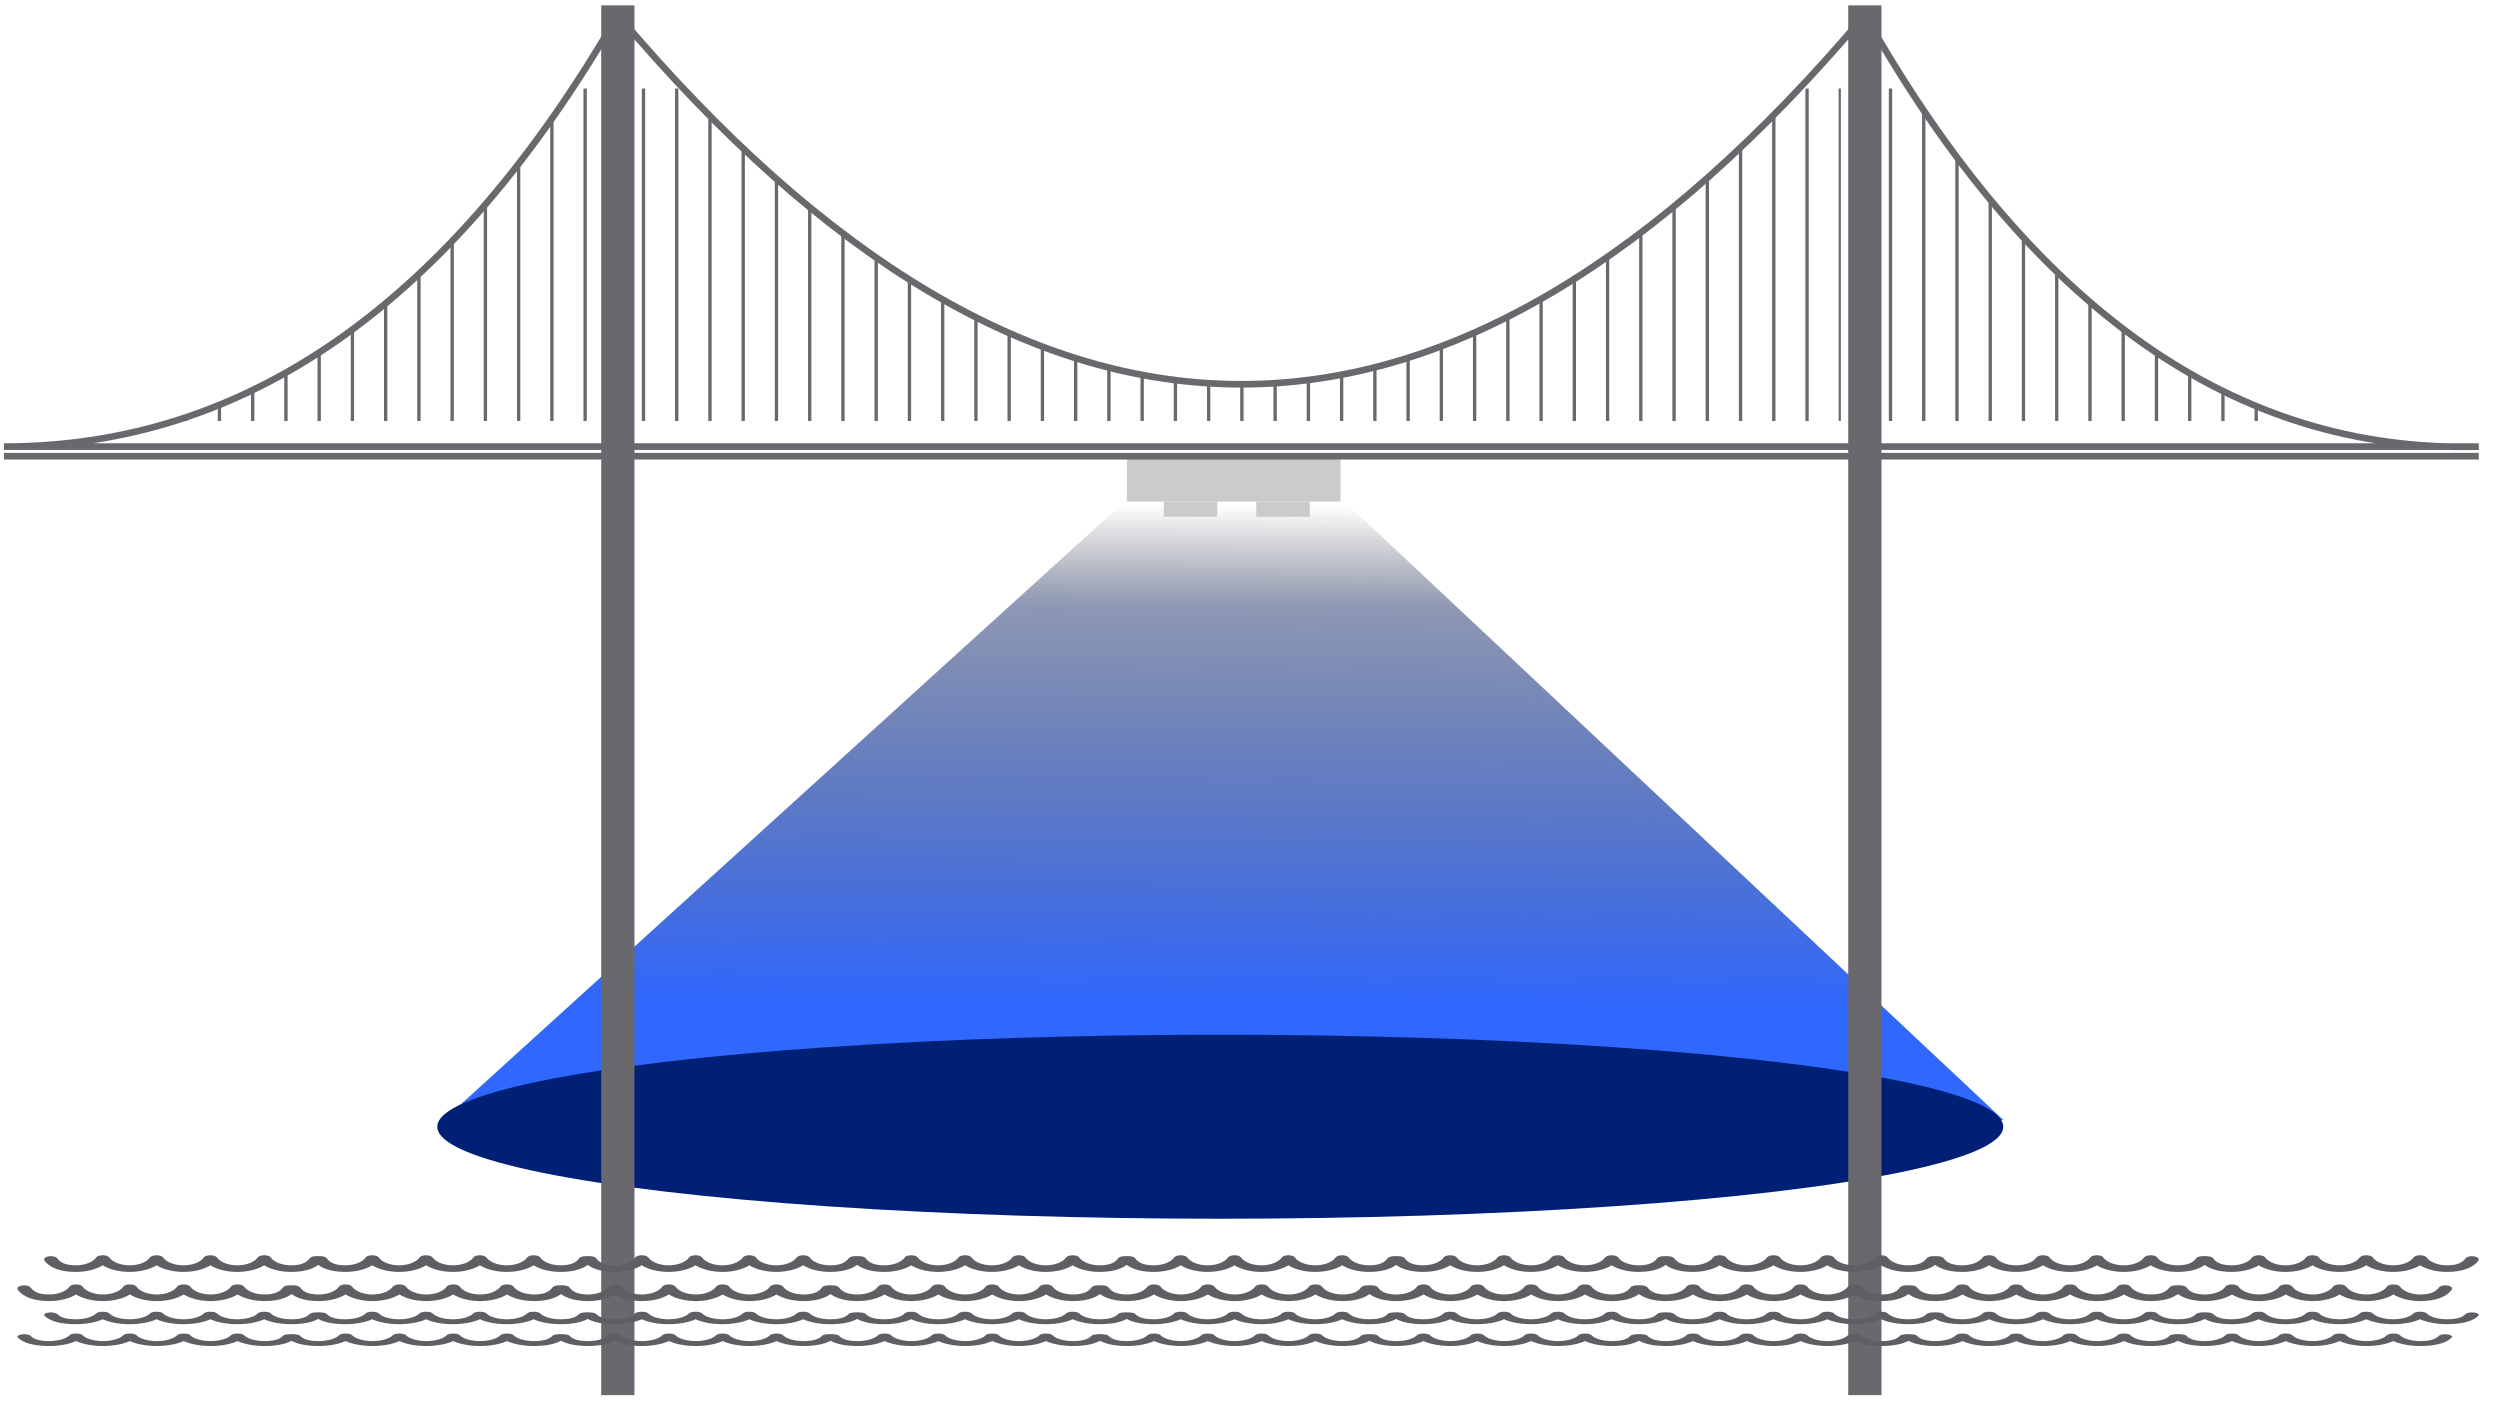 <svg width="752" height="423" viewBox="0 0 752 423" fill="none" xmlns="http://www.w3.org/2000/svg">
<path d="M339.576 149.684L402.554 149.104L602.652 336.941H133.365L339.576 149.684Z" fill="url(#paint0_linear_6602_1454)"/>
<ellipse cx="367.054" cy="338.921" rx="235.519" ry="27.674" fill="#002076"/>
<rect x="350.059" y="150.865" width="16.078" height="4.598" fill="#CBCBCB"/>
<rect x="377.895" y="150.865" width="16.078" height="4.598" fill="#CBCBCB"/>
<rect x="338.975" y="137.227" width="64.275" height="13.638" fill="#CBCBCB"/>
<mask id="mask0_6602_1454" style="mask-type:luminance" maskUnits="userSpaceOnUse" x="1" y="4" width="745" height="131">
<path d="M1.182 134.342C74.278 134.342 135.833 91.061 185.847 4.499C310.881 152.616 435.914 152.616 560.948 4.499C610.962 92.985 672.517 136.266 745.613 134.342" fill="white"/>
</mask>
<g mask="url(#mask0_6602_1454)">
<path d="M5.51 76.635H178.633M193.06 76.635H553.735M568.162 76.635H741.285" stroke="#68686D" stroke-width="100" stroke-dasharray="1 9"/>
</g>
<path d="M185.848 1.614V419.659M560.949 419.659V1.614" stroke="#68686D" stroke-width="10"/>
<path d="M1.182 137.227H745.613M1.182 134.342C74.278 134.342 135.833 91.061 185.847 4.499C310.881 152.616 435.914 152.616 560.948 4.499C610.962 92.985 672.517 136.266 745.613 134.342H1.182Z" stroke="#68686D" stroke-width="2"/>
<g clip-path="url(#clip0_6602_1454)">
<path d="M671.31 382.593C674.467 382.593 677.412 381.838 679.405 380.605C681.398 381.838 684.343 382.593 687.499 382.593C690.655 382.593 693.6 381.838 695.594 380.605C697.587 381.838 700.532 382.593 703.688 382.593C706.844 382.593 709.789 381.838 711.783 380.605C713.776 381.838 716.721 382.593 719.877 382.593C723.033 382.593 725.978 381.838 727.971 380.605C729.965 381.838 732.91 382.593 736.066 382.593C740.606 382.593 743.958 381.375 745.504 379.162C745.866 378.643 745.292 378.08 744.221 377.904C743.151 377.728 741.989 378.007 741.626 378.526C740.646 379.928 738.828 380.609 736.066 380.609C733.389 380.609 730.93 379.663 729.945 378.254C729.656 377.84 728.858 377.58 728.003 377.581C727.991 377.581 727.98 377.581 727.968 377.581C727.96 377.581 727.953 377.581 727.945 377.581C727.088 377.579 726.287 377.84 725.997 378.255C725.012 379.663 722.553 380.609 719.877 380.609C717.2 380.609 714.741 379.663 713.757 378.255C713.467 377.84 712.669 377.58 711.814 377.581C711.802 377.581 711.791 377.581 711.779 377.581C711.772 377.581 711.764 377.581 711.756 377.581C710.899 377.579 710.098 377.84 709.808 378.255C708.824 379.663 706.364 380.609 703.688 380.609C701.011 380.609 698.552 379.663 697.568 378.255C697.279 377.841 696.48 377.581 695.625 377.581C695.614 377.581 695.602 377.581 695.591 377.581C695.583 377.581 695.575 377.581 695.568 377.581C694.711 377.579 693.909 377.84 693.619 378.255C692.635 379.663 690.176 380.61 687.499 380.61C684.823 380.61 682.363 379.663 681.379 378.255C681.09 377.841 680.292 377.581 679.437 377.582C679.425 377.581 679.413 377.581 679.402 377.581C679.394 377.581 679.387 377.581 679.379 377.581C678.522 377.579 677.721 377.84 677.431 378.255C676.446 379.663 673.987 380.61 671.31 380.61C668.548 380.61 666.73 379.928 665.75 378.526C665.387 378.007 664.226 377.729 663.155 377.905C662.084 378.08 661.51 378.643 661.872 379.162C663.418 381.375 666.77 382.593 671.31 382.593Z" fill="#5E5E63"/>
<path d="M671.382 389.374C673.376 390.608 676.32 391.363 679.477 391.363C682.633 391.363 685.578 390.608 687.571 389.374C689.564 390.608 692.509 391.363 695.665 391.363C698.821 391.363 701.766 390.608 703.76 389.374C705.753 390.608 708.698 391.363 711.854 391.363C715.01 391.363 717.955 390.608 719.948 389.374C721.942 390.608 724.886 391.363 728.043 391.363C732.583 391.363 735.935 390.144 737.48 387.932C737.843 387.413 737.269 386.85 736.198 386.674C735.127 386.498 733.965 386.777 733.603 387.295C732.623 388.698 730.804 389.379 728.042 389.379C725.366 389.379 722.906 388.433 721.922 387.024C721.633 386.61 720.834 386.35 719.98 386.351C719.968 386.351 719.956 386.351 719.945 386.351C719.937 386.351 719.93 386.351 719.922 386.351C719.065 386.349 718.264 386.609 717.974 387.024C716.989 388.433 714.53 389.379 711.853 389.379C709.177 389.379 706.718 388.433 705.733 387.024C705.444 386.61 704.646 386.35 703.791 386.351C703.779 386.351 703.768 386.351 703.756 386.351C703.748 386.351 703.741 386.351 703.733 386.351C702.876 386.349 702.075 386.609 701.785 387.024C700.801 388.433 698.341 389.379 695.665 389.379C692.988 389.379 690.529 388.433 689.545 387.024C689.255 386.61 688.457 386.35 687.602 386.351C687.591 386.351 687.579 386.351 687.567 386.351C687.56 386.351 687.552 386.351 687.544 386.351C686.687 386.349 685.886 386.609 685.596 387.025C684.612 388.433 682.152 389.379 679.476 389.379C676.799 389.379 674.34 388.433 673.356 387.025C673.067 386.61 672.268 386.35 671.413 386.351C671.402 386.351 671.39 386.351 671.378 386.351C671.371 386.351 671.363 386.351 671.356 386.351C670.499 386.349 669.697 386.61 669.407 387.025C668.423 388.433 665.964 389.379 663.287 389.379C660.525 389.379 658.706 388.698 657.727 387.296C657.364 386.777 656.202 386.499 655.131 386.674C654.061 386.85 653.486 387.413 653.849 387.932C655.395 390.145 658.747 391.363 663.287 391.363C666.444 391.363 669.389 390.608 671.382 389.374Z" fill="#5E5E63"/>
</g>
<g clip-path="url(#clip1_6602_1454)">
<path d="M590.25 382.593C593.406 382.593 596.351 381.838 598.344 380.605C600.338 381.838 603.282 382.593 606.439 382.593C609.595 382.593 612.54 381.838 614.533 380.605C616.527 381.838 619.472 382.593 622.628 382.593C625.784 382.593 628.729 381.838 630.722 380.605C632.716 381.838 635.66 382.593 638.817 382.593C641.973 382.593 644.918 381.838 646.911 380.605C648.904 381.838 651.849 382.593 655.005 382.593C659.546 382.593 662.897 381.375 664.443 379.162C664.806 378.643 664.232 378.08 663.161 377.904C662.09 377.728 660.928 378.007 660.565 378.526C659.586 379.928 657.767 380.609 655.005 380.609C652.328 380.609 649.869 379.663 648.885 378.254C648.596 377.84 647.797 377.58 646.942 377.581C646.931 377.581 646.919 377.581 646.907 377.581C646.9 377.581 646.892 377.581 646.884 377.581C646.028 377.579 645.226 377.84 644.936 378.255C643.952 379.663 641.493 380.609 638.816 380.609C636.14 380.609 633.68 379.663 632.696 378.255C632.407 377.84 631.608 377.58 630.754 377.581C630.742 377.581 630.73 377.581 630.719 377.581C630.711 377.581 630.704 377.581 630.696 377.581C629.839 377.579 629.037 377.84 628.747 378.255C627.763 379.663 625.304 380.609 622.627 380.609C619.951 380.609 617.492 379.663 616.507 378.255C616.218 377.841 615.42 377.581 614.565 377.581C614.553 377.581 614.542 377.581 614.53 377.581C614.522 377.581 614.515 377.581 614.507 377.581C613.65 377.579 612.849 377.84 612.559 378.255C611.575 379.663 609.115 380.61 606.439 380.61C603.762 380.61 601.303 379.663 600.319 378.255C600.029 377.841 599.231 377.581 598.376 377.582C598.365 377.581 598.353 377.581 598.341 377.581C598.334 377.581 598.326 377.581 598.318 377.581C597.461 377.579 596.66 377.84 596.37 378.255C595.386 379.663 592.926 380.61 590.25 380.61C587.488 380.61 585.669 379.928 584.689 378.526C584.327 378.007 583.165 377.729 582.094 377.905C581.023 378.08 580.449 378.643 580.812 379.162C582.358 381.375 585.71 382.593 590.25 382.593Z" fill="#5E5E63"/>
<path d="M590.322 389.374C592.315 390.608 595.26 391.363 598.416 391.363C601.572 391.363 604.517 390.608 606.51 389.374C608.504 390.608 611.449 391.363 614.605 391.363C617.761 391.363 620.706 390.608 622.699 389.374C624.692 390.608 627.637 391.363 630.793 391.363C633.949 391.363 636.894 390.608 638.888 389.374C640.881 390.608 643.826 391.363 646.982 391.363C651.522 391.363 654.874 390.144 656.42 387.932C656.782 387.413 656.208 386.85 655.138 386.674C654.067 386.498 652.905 386.777 652.542 387.295C651.563 388.698 649.744 389.379 646.982 389.379C644.305 389.379 641.846 388.433 640.862 387.024C640.572 386.61 639.774 386.35 638.919 386.351C638.907 386.351 638.896 386.351 638.884 386.351C638.877 386.351 638.869 386.351 638.861 386.351C638.004 386.349 637.203 386.609 636.913 387.024C635.929 388.433 633.469 389.379 630.793 389.379C628.116 389.379 625.657 388.433 624.673 387.024C624.384 386.61 623.585 386.35 622.73 386.351C622.719 386.351 622.707 386.351 622.696 386.351C622.688 386.351 622.68 386.351 622.673 386.351C621.816 386.349 621.014 386.609 620.724 387.024C619.74 388.433 617.281 389.379 614.604 389.379C611.928 389.379 609.468 388.433 608.484 387.024C608.195 386.61 607.396 386.35 606.542 386.351C606.53 386.351 606.518 386.351 606.507 386.351C606.499 386.351 606.491 386.351 606.484 386.351C605.627 386.349 604.825 386.609 604.535 387.025C603.551 388.433 601.092 389.379 598.415 389.379C595.739 389.379 593.279 388.433 592.295 387.025C592.006 386.61 591.208 386.35 590.353 386.351C590.341 386.351 590.329 386.351 590.318 386.351C590.31 386.351 590.303 386.351 590.295 386.351C589.438 386.349 588.637 386.61 588.347 387.025C587.362 388.433 584.903 389.379 582.226 389.379C579.464 389.379 577.646 388.698 576.666 387.296C576.304 386.777 575.142 386.499 574.071 386.674C573 386.85 572.426 387.413 572.788 387.932C574.334 390.145 577.686 391.363 582.226 391.363C585.383 391.363 588.328 390.608 590.322 389.374Z" fill="#5E5E63"/>
</g>
<g clip-path="url(#clip2_6602_1454)">
<path d="M509.185 382.593C512.342 382.593 515.287 381.838 517.28 380.605C519.273 381.838 522.218 382.593 525.374 382.593C528.53 382.593 531.475 381.838 533.469 380.605C535.462 381.838 538.407 382.593 541.563 382.593C544.719 382.593 547.664 381.838 549.658 380.605C551.651 381.838 554.596 382.593 557.752 382.593C560.908 382.593 563.853 381.838 565.846 380.605C567.84 381.838 570.785 382.593 573.941 382.593C578.481 382.593 581.833 381.375 583.379 379.162C583.741 378.643 583.167 378.08 582.096 377.904C581.026 377.728 579.864 378.007 579.501 378.526C578.521 379.928 576.703 380.609 573.941 380.609C571.264 380.609 568.805 379.663 567.82 378.254C567.531 377.84 566.733 377.58 565.878 377.581C565.866 377.581 565.855 377.581 565.843 377.581C565.835 377.581 565.828 377.581 565.82 377.581C564.963 377.579 564.162 377.84 563.872 378.255C562.887 379.663 560.428 380.609 557.752 380.609C555.075 380.609 552.616 379.663 551.632 378.255C551.342 377.84 550.544 377.58 549.689 377.581C549.677 377.581 549.666 377.581 549.654 377.581C549.647 377.581 549.639 377.581 549.631 377.581C548.774 377.579 547.973 377.84 547.683 378.255C546.699 379.663 544.239 380.609 541.563 380.609C538.886 380.609 536.427 379.663 535.443 378.255C535.154 377.841 534.355 377.581 533.5 377.581C533.489 377.581 533.477 377.581 533.466 377.581C533.458 377.581 533.45 377.581 533.443 377.581C532.586 377.579 531.784 377.84 531.494 378.255C530.51 379.663 528.051 380.61 525.374 380.61C522.698 380.61 520.238 379.663 519.254 378.255C518.965 377.841 518.167 377.581 517.312 377.582C517.3 377.581 517.288 377.581 517.277 377.581C517.269 377.581 517.262 377.581 517.254 377.581C516.397 377.579 515.596 377.84 515.306 378.255C514.321 379.663 511.862 380.61 509.185 380.61C506.423 380.61 504.605 379.928 503.625 378.526C503.262 378.007 502.101 377.729 501.03 377.905C499.959 378.08 499.385 378.643 499.747 379.162C501.293 381.375 504.645 382.593 509.185 382.593Z" fill="#5E5E63"/>
<path d="M509.257 389.374C511.251 390.608 514.195 391.363 517.352 391.363C520.508 391.363 523.453 390.608 525.446 389.374C527.439 390.608 530.384 391.363 533.54 391.363C536.696 391.363 539.641 390.608 541.635 389.374C543.628 390.608 546.573 391.363 549.729 391.363C552.885 391.363 555.83 390.608 557.823 389.374C559.817 390.608 562.761 391.363 565.918 391.363C570.458 391.363 573.81 390.144 575.355 387.932C575.718 387.413 575.144 386.85 574.073 386.674C573.002 386.498 571.84 386.777 571.478 387.295C570.498 388.698 568.679 389.379 565.917 389.379C563.241 389.379 560.781 388.433 559.797 387.024C559.508 386.61 558.709 386.35 557.855 386.351C557.843 386.351 557.831 386.351 557.82 386.351C557.812 386.351 557.805 386.351 557.797 386.351C556.94 386.349 556.139 386.609 555.849 387.024C554.864 388.433 552.405 389.379 549.728 389.379C547.052 389.379 544.593 388.433 543.608 387.024C543.319 386.61 542.521 386.35 541.666 386.351C541.654 386.351 541.643 386.351 541.631 386.351C541.623 386.351 541.616 386.351 541.608 386.351C540.751 386.349 539.95 386.609 539.66 387.024C538.676 388.433 536.216 389.379 533.54 389.379C530.863 389.379 528.404 388.433 527.42 387.024C527.13 386.61 526.332 386.35 525.477 386.351C525.466 386.351 525.454 386.351 525.442 386.351C525.435 386.351 525.427 386.351 525.419 386.351C524.562 386.349 523.761 386.609 523.471 387.025C522.487 388.433 520.027 389.379 517.351 389.379C514.674 389.379 512.215 388.433 511.231 387.025C510.942 386.61 510.143 386.35 509.288 386.351C509.277 386.351 509.265 386.351 509.253 386.351C509.246 386.351 509.238 386.351 509.231 386.351C508.374 386.349 507.572 386.61 507.282 387.025C506.298 388.433 503.839 389.379 501.162 389.379C498.4 389.379 496.581 388.698 495.602 387.296C495.239 386.777 494.077 386.499 493.006 386.674C491.936 386.85 491.361 387.413 491.724 387.932C493.27 390.145 496.622 391.363 501.162 391.363C504.319 391.363 507.264 390.608 509.257 389.374Z" fill="#5E5E63"/>
</g>
<g clip-path="url(#clip3_6602_1454)">
<path d="M428.125 382.593C431.281 382.593 434.226 381.838 436.219 380.605C438.213 381.838 441.157 382.593 444.314 382.593C447.47 382.593 450.415 381.838 452.408 380.605C454.402 381.838 457.347 382.593 460.503 382.593C463.659 382.593 466.604 381.838 468.597 380.605C470.591 381.838 473.535 382.593 476.692 382.593C479.848 382.593 482.793 381.838 484.786 380.605C486.779 381.838 489.724 382.593 492.88 382.593C497.421 382.593 500.772 381.375 502.318 379.162C502.681 378.643 502.107 378.08 501.036 377.904C499.965 377.728 498.803 378.007 498.44 378.526C497.461 379.928 495.642 380.609 492.88 380.609C490.203 380.609 487.744 379.663 486.76 378.254C486.471 377.84 485.672 377.58 484.817 377.581C484.806 377.581 484.794 377.581 484.782 377.581C484.775 377.581 484.767 377.581 484.759 377.581C483.903 377.579 483.101 377.84 482.811 378.255C481.827 379.663 479.368 380.609 476.691 380.609C474.015 380.609 471.555 379.663 470.571 378.255C470.282 377.84 469.483 377.58 468.629 377.581C468.617 377.581 468.605 377.581 468.594 377.581C468.586 377.581 468.579 377.581 468.571 377.581C467.714 377.579 466.912 377.84 466.622 378.255C465.638 379.663 463.179 380.609 460.502 380.609C457.826 380.609 455.367 379.663 454.382 378.255C454.093 377.841 453.295 377.581 452.44 377.581C452.428 377.581 452.417 377.581 452.405 377.581C452.397 377.581 452.39 377.581 452.382 377.581C451.525 377.579 450.724 377.84 450.434 378.255C449.45 379.663 446.99 380.61 444.314 380.61C441.637 380.61 439.178 379.663 438.194 378.255C437.904 377.841 437.106 377.581 436.251 377.582C436.24 377.581 436.228 377.581 436.216 377.581C436.209 377.581 436.201 377.581 436.193 377.581C435.336 377.579 434.535 377.84 434.245 378.255C433.261 379.663 430.801 380.61 428.125 380.61C425.363 380.61 423.544 379.928 422.564 378.526C422.202 378.007 421.04 377.729 419.969 377.905C418.898 378.08 418.324 378.643 418.687 379.162C420.233 381.375 423.585 382.593 428.125 382.593Z" fill="#5E5E63"/>
<path d="M428.197 389.374C430.19 390.608 433.135 391.363 436.291 391.363C439.447 391.363 442.392 390.608 444.385 389.374C446.379 390.608 449.324 391.363 452.48 391.363C455.636 391.363 458.581 390.608 460.574 389.374C462.567 390.608 465.512 391.363 468.668 391.363C471.824 391.363 474.769 390.608 476.763 389.374C478.756 390.608 481.701 391.363 484.857 391.363C489.397 391.363 492.749 390.144 494.295 387.932C494.657 387.413 494.083 386.85 493.013 386.674C491.942 386.498 490.78 386.777 490.417 387.295C489.438 388.698 487.619 389.379 484.857 389.379C482.18 389.379 479.721 388.433 478.737 387.024C478.447 386.61 477.649 386.35 476.794 386.351C476.782 386.351 476.771 386.351 476.759 386.351C476.752 386.351 476.744 386.351 476.736 386.351C475.879 386.349 475.078 386.609 474.788 387.024C473.804 388.433 471.344 389.379 468.668 389.379C465.991 389.379 463.532 388.433 462.548 387.024C462.259 386.61 461.46 386.35 460.605 386.351C460.594 386.351 460.582 386.351 460.571 386.351C460.563 386.351 460.555 386.351 460.548 386.351C459.691 386.349 458.889 386.609 458.599 387.024C457.615 388.433 455.156 389.379 452.479 389.379C449.803 389.379 447.343 388.433 446.359 387.024C446.07 386.61 445.271 386.35 444.417 386.351C444.405 386.351 444.393 386.351 444.382 386.351C444.374 386.351 444.366 386.351 444.359 386.351C443.502 386.349 442.7 386.609 442.41 387.025C441.426 388.433 438.967 389.379 436.29 389.379C433.614 389.379 431.154 388.433 430.17 387.025C429.881 386.61 429.083 386.35 428.228 386.351C428.216 386.351 428.204 386.351 428.193 386.351C428.185 386.351 428.178 386.351 428.17 386.351C427.313 386.349 426.512 386.61 426.222 387.025C425.237 388.433 422.778 389.379 420.101 389.379C417.339 389.379 415.521 388.698 414.541 387.296C414.179 386.777 413.017 386.499 411.946 386.674C410.875 386.85 410.301 387.413 410.663 387.932C412.209 390.145 415.561 391.363 420.101 391.363C423.258 391.363 426.203 390.608 428.197 389.374Z" fill="#5E5E63"/>
</g>
<g clip-path="url(#clip4_6602_1454)">
<path d="M347.062 382.593C350.219 382.593 353.163 381.838 355.157 380.605C357.15 381.838 360.095 382.593 363.251 382.593C366.407 382.593 369.352 381.838 371.346 380.605C373.339 381.838 376.284 382.593 379.44 382.593C382.596 382.593 385.541 381.838 387.535 380.605C389.528 381.838 392.473 382.593 395.629 382.593C398.785 382.593 401.73 381.838 403.723 380.605C405.717 381.838 408.662 382.593 411.818 382.593C416.358 382.593 419.71 381.375 421.256 379.162C421.618 378.643 421.044 378.08 419.973 377.904C418.903 377.728 417.741 378.007 417.378 378.526C416.398 379.928 414.58 380.609 411.818 380.609C409.141 380.609 406.682 379.663 405.697 378.254C405.408 377.84 404.61 377.58 403.755 377.581C403.743 377.581 403.732 377.581 403.72 377.581C403.712 377.581 403.705 377.581 403.697 377.581C402.84 377.579 402.039 377.84 401.749 378.255C400.764 379.663 398.305 380.609 395.629 380.609C392.952 380.609 390.493 379.663 389.509 378.255C389.219 377.84 388.421 377.58 387.566 377.581C387.554 377.581 387.543 377.581 387.531 377.581C387.524 377.581 387.516 377.581 387.508 377.581C386.651 377.579 385.85 377.84 385.56 378.255C384.576 379.663 382.116 380.609 379.44 380.609C376.763 380.609 374.304 379.663 373.32 378.255C373.03 377.841 372.232 377.581 371.377 377.581C371.366 377.581 371.354 377.581 371.343 377.581C371.335 377.581 371.327 377.581 371.32 377.581C370.463 377.579 369.661 377.84 369.371 378.255C368.387 379.663 365.928 380.61 363.251 380.61C360.575 380.61 358.115 379.663 357.131 378.255C356.842 377.841 356.043 377.581 355.189 377.582C355.177 377.581 355.165 377.581 355.154 377.581C355.146 377.581 355.139 377.581 355.131 377.581C354.274 377.579 353.473 377.84 353.183 378.255C352.198 379.663 349.739 380.61 347.062 380.61C344.3 380.61 342.482 379.928 341.502 378.526C341.139 378.007 339.978 377.729 338.907 377.905C337.836 378.08 337.262 378.643 337.624 379.162C339.17 381.375 342.522 382.593 347.062 382.593Z" fill="#5E5E63"/>
<path d="M347.134 389.374C349.128 390.608 352.072 391.363 355.228 391.363C358.385 391.363 361.33 390.608 363.323 389.374C365.316 390.608 368.261 391.363 371.417 391.363C374.573 391.363 377.518 390.608 379.511 389.374C381.505 390.608 384.45 391.363 387.606 391.363C390.762 391.363 393.707 390.608 395.7 389.374C397.694 390.608 400.638 391.363 403.795 391.363C408.335 391.363 411.687 390.144 413.232 387.932C413.595 387.413 413.021 386.85 411.95 386.674C410.879 386.498 409.717 386.777 409.355 387.295C408.375 388.698 406.556 389.379 403.794 389.379C401.118 389.379 398.658 388.433 397.674 387.024C397.385 386.61 396.586 386.35 395.731 386.351C395.72 386.351 395.708 386.351 395.697 386.351C395.689 386.351 395.682 386.351 395.674 386.351C394.817 386.349 394.016 386.609 393.726 387.024C392.741 388.433 390.282 389.379 387.605 389.379C384.929 389.379 382.469 388.433 381.485 387.024C381.196 386.61 380.398 386.35 379.543 386.351C379.531 386.351 379.519 386.351 379.508 386.351C379.5 386.351 379.493 386.351 379.485 386.351C378.628 386.349 377.827 386.609 377.537 387.024C376.553 388.433 374.093 389.379 371.417 389.379C368.74 389.379 366.281 388.433 365.297 387.024C365.007 386.61 364.209 386.35 363.354 386.351C363.342 386.351 363.331 386.351 363.319 386.351C363.312 386.351 363.304 386.351 363.296 386.351C362.439 386.349 361.638 386.609 361.348 387.025C360.364 388.433 357.904 389.379 355.228 389.379C352.551 389.379 350.092 388.433 349.108 387.025C348.819 386.61 348.02 386.35 347.165 386.351C347.154 386.351 347.142 386.351 347.13 386.351C347.123 386.351 347.115 386.351 347.108 386.351C346.25 386.349 345.449 386.61 345.159 387.025C344.175 388.433 341.716 389.379 339.039 389.379C336.277 389.379 334.458 388.698 333.479 387.296C333.116 386.777 331.954 386.499 330.883 386.674C329.812 386.85 329.238 387.413 329.601 387.932C331.147 390.145 334.499 391.363 339.039 391.363C342.196 391.363 345.141 390.608 347.134 389.374Z" fill="#5E5E63"/>
</g>
<g clip-path="url(#clip5_6602_1454)">
<path d="M266.002 382.593C269.158 382.593 272.103 381.838 274.096 380.605C276.09 381.838 279.034 382.593 282.191 382.593C285.347 382.593 288.292 381.838 290.285 380.605C292.279 381.838 295.223 382.593 298.38 382.593C301.536 382.593 304.481 381.838 306.474 380.605C308.467 381.838 311.412 382.593 314.569 382.593C317.725 382.593 320.67 381.838 322.663 380.605C324.656 381.838 327.601 382.593 330.757 382.593C335.297 382.593 338.649 381.375 340.195 379.162C340.558 378.643 339.983 378.08 338.913 377.904C337.842 377.728 336.68 378.007 336.317 378.526C335.338 379.928 333.519 380.609 330.757 380.609C328.08 380.609 325.621 379.663 324.637 378.254C324.348 377.84 323.549 377.58 322.694 377.581C322.683 377.581 322.671 377.581 322.659 377.581C322.652 377.581 322.644 377.581 322.636 377.581C321.78 377.579 320.978 377.84 320.688 378.255C319.704 379.663 317.244 380.609 314.568 380.609C311.892 380.609 309.432 379.663 308.448 378.255C308.159 377.84 307.36 377.58 306.506 377.581C306.494 377.581 306.482 377.581 306.471 377.581C306.463 377.581 306.456 377.581 306.448 377.581C305.591 377.579 304.789 377.84 304.499 378.255C303.515 379.663 301.056 380.609 298.379 380.609C295.703 380.609 293.244 379.663 292.259 378.255C291.97 377.841 291.172 377.581 290.317 377.581C290.305 377.581 290.293 377.581 290.282 377.581C290.274 377.581 290.267 377.581 290.259 377.581C289.402 377.579 288.6 377.84 288.311 378.255C287.326 379.663 284.867 380.61 282.191 380.61C279.514 380.61 277.055 379.663 276.071 378.255C275.781 377.841 274.983 377.581 274.128 377.582C274.116 377.581 274.105 377.581 274.093 377.581C274.086 377.581 274.078 377.581 274.07 377.581C273.213 377.579 272.412 377.84 272.122 378.255C271.138 379.663 268.678 380.61 266.002 380.61C263.24 380.61 261.421 379.928 260.441 378.526C260.079 378.007 258.917 377.729 257.846 377.905C256.775 378.08 256.201 378.643 256.564 379.162C258.11 381.375 261.462 382.593 266.002 382.593Z" fill="#5E5E63"/>
<path d="M266.074 389.374C268.067 390.608 271.012 391.363 274.168 391.363C277.324 391.363 280.269 390.608 282.262 389.374C284.256 390.608 287.2 391.363 290.357 391.363C293.513 391.363 296.458 390.608 298.451 389.374C300.444 390.608 303.389 391.363 306.545 391.363C309.701 391.363 312.646 390.608 314.64 389.374C316.633 390.608 319.578 391.363 322.734 391.363C327.274 391.363 330.626 390.144 332.172 387.932C332.534 387.413 331.96 386.85 330.89 386.674C329.819 386.498 328.657 386.777 328.294 387.295C327.315 388.698 325.496 389.379 322.734 389.379C320.057 389.379 317.598 388.433 316.614 387.024C316.324 386.61 315.526 386.35 314.671 386.351C314.659 386.351 314.648 386.351 314.636 386.351C314.629 386.351 314.621 386.351 314.613 386.351C313.756 386.349 312.955 386.609 312.665 387.024C311.681 388.433 309.221 389.379 306.545 389.379C303.868 389.379 301.409 388.433 300.425 387.024C300.136 386.61 299.337 386.35 298.482 386.351C298.471 386.351 298.459 386.351 298.447 386.351C298.44 386.351 298.432 386.351 298.425 386.351C297.568 386.349 296.766 386.609 296.476 387.024C295.492 388.433 293.033 389.379 290.356 389.379C287.68 389.379 285.22 388.433 284.236 387.024C283.947 386.61 283.148 386.35 282.294 386.351C282.282 386.351 282.27 386.351 282.259 386.351C282.251 386.351 282.243 386.351 282.236 386.351C281.379 386.349 280.577 386.609 280.287 387.025C279.303 388.433 276.844 389.379 274.167 389.379C271.491 389.379 269.031 388.433 268.047 387.025C267.758 386.61 266.959 386.35 266.105 386.351C266.093 386.351 266.081 386.351 266.07 386.351C266.062 386.351 266.055 386.351 266.047 386.351C265.19 386.349 264.389 386.61 264.099 387.025C263.114 388.433 260.655 389.379 257.978 389.379C255.216 389.379 253.398 388.698 252.418 387.296C252.055 386.777 250.894 386.499 249.823 386.674C248.752 386.85 248.178 387.413 248.54 387.932C250.086 390.145 253.438 391.363 257.978 391.363C261.135 391.363 264.08 390.608 266.074 389.374Z" fill="#5E5E63"/>
</g>
<g clip-path="url(#clip6_6602_1454)">
<path d="M184.937 382.593C188.094 382.593 191.038 381.838 193.032 380.605C195.025 381.838 197.97 382.593 201.126 382.593C204.282 382.593 207.227 381.838 209.221 380.605C211.214 381.838 214.159 382.593 217.315 382.593C220.471 382.593 223.416 381.838 225.41 380.605C227.403 381.838 230.348 382.593 233.504 382.593C236.66 382.593 239.605 381.838 241.598 380.605C243.592 381.838 246.537 382.593 249.693 382.593C254.233 382.593 257.585 381.375 259.131 379.162C259.493 378.643 258.919 378.08 257.848 377.904C256.778 377.728 255.616 378.007 255.253 378.526C254.273 379.928 252.455 380.609 249.693 380.609C247.016 380.609 244.557 379.663 243.572 378.254C243.283 377.84 242.485 377.58 241.63 377.581C241.618 377.581 241.607 377.581 241.595 377.581C241.587 377.581 241.58 377.581 241.572 377.581C240.715 377.579 239.914 377.84 239.624 378.255C238.639 379.663 236.18 380.609 233.504 380.609C230.827 380.609 228.368 379.663 227.384 378.255C227.094 377.84 226.296 377.58 225.441 377.581C225.429 377.581 225.418 377.581 225.406 377.581C225.399 377.581 225.391 377.581 225.383 377.581C224.526 377.579 223.725 377.84 223.435 378.255C222.451 379.663 219.991 380.609 217.315 380.609C214.638 380.609 212.179 379.663 211.195 378.255C210.905 377.841 210.107 377.581 209.252 377.581C209.241 377.581 209.229 377.581 209.218 377.581C209.21 377.581 209.202 377.581 209.195 377.581C208.338 377.579 207.536 377.84 207.246 378.255C206.262 379.663 203.803 380.61 201.126 380.61C198.45 380.61 195.99 379.663 195.006 378.255C194.717 377.841 193.918 377.581 193.064 377.582C193.052 377.581 193.04 377.581 193.029 377.581C193.021 377.581 193.014 377.581 193.006 377.581C192.149 377.579 191.348 377.84 191.058 378.255C190.073 379.663 187.614 380.61 184.937 380.61C182.175 380.61 180.357 379.928 179.377 378.526C179.014 378.007 177.853 377.729 176.782 377.905C175.711 378.08 175.137 378.643 175.499 379.162C177.045 381.375 180.397 382.593 184.937 382.593Z" fill="#5E5E63"/>
<path d="M185.009 389.374C187.003 390.608 189.947 391.363 193.103 391.363C196.26 391.363 199.205 390.608 201.198 389.374C203.191 390.608 206.136 391.363 209.292 391.363C212.448 391.363 215.393 390.608 217.386 389.374C219.38 390.608 222.325 391.363 225.481 391.363C228.637 391.363 231.582 390.608 233.575 389.374C235.569 390.608 238.513 391.363 241.67 391.363C246.21 391.363 249.562 390.144 251.107 387.932C251.47 387.413 250.896 386.85 249.825 386.674C248.754 386.498 247.592 386.777 247.23 387.295C246.25 388.698 244.431 389.379 241.669 389.379C238.993 389.379 236.533 388.433 235.549 387.024C235.26 386.61 234.461 386.35 233.606 386.351C233.595 386.351 233.583 386.351 233.572 386.351C233.564 386.351 233.557 386.351 233.549 386.351C232.692 386.349 231.891 386.609 231.601 387.024C230.616 388.433 228.157 389.379 225.48 389.379C222.804 389.379 220.344 388.433 219.36 387.024C219.071 386.61 218.273 386.35 217.418 386.351C217.406 386.351 217.394 386.351 217.383 386.351C217.375 386.351 217.368 386.351 217.36 386.351C216.503 386.349 215.702 386.609 215.412 387.024C214.428 388.433 211.968 389.379 209.292 389.379C206.615 389.379 204.156 388.433 203.172 387.024C202.882 386.61 202.084 386.35 201.229 386.351C201.217 386.351 201.206 386.351 201.194 386.351C201.187 386.351 201.179 386.351 201.171 386.351C200.314 386.349 199.513 386.609 199.223 387.025C198.239 388.433 195.779 389.379 193.103 389.379C190.426 389.379 187.967 388.433 186.983 387.025C186.694 386.61 185.895 386.35 185.04 386.351C185.029 386.351 185.017 386.351 185.005 386.351C184.998 386.351 184.99 386.351 184.983 386.351C184.125 386.349 183.324 386.61 183.034 387.025C182.05 388.433 179.591 389.379 176.914 389.379C174.152 389.379 172.333 388.698 171.354 387.296C170.991 386.777 169.829 386.499 168.758 386.674C167.687 386.85 167.113 387.413 167.476 387.932C169.022 390.145 172.374 391.363 176.914 391.363C180.071 391.363 183.016 390.608 185.009 389.374Z" fill="#5E5E63"/>
</g>
<g clip-path="url(#clip7_6602_1454)">
<path d="M103.877 382.593C107.033 382.593 109.978 381.838 111.971 380.605C113.965 381.838 116.909 382.593 120.066 382.593C123.222 382.593 126.167 381.838 128.16 380.605C130.154 381.838 133.098 382.593 136.255 382.593C139.411 382.593 142.356 381.838 144.349 380.605C146.342 381.838 149.287 382.593 152.444 382.593C155.6 382.593 158.545 381.838 160.538 380.605C162.531 381.838 165.476 382.593 168.632 382.593C173.172 382.593 176.524 381.375 178.07 379.162C178.433 378.643 177.858 378.08 176.788 377.904C175.717 377.728 174.555 378.007 174.192 378.526C173.213 379.928 171.394 380.609 168.632 380.609C165.955 380.609 163.496 379.663 162.512 378.254C162.223 377.84 161.424 377.58 160.569 377.581C160.558 377.581 160.546 377.581 160.534 377.581C160.527 377.581 160.519 377.581 160.511 377.581C159.655 377.579 158.853 377.84 158.563 378.255C157.579 379.663 155.119 380.609 152.443 380.609C149.767 380.609 147.307 379.663 146.323 378.255C146.034 377.84 145.235 377.58 144.381 377.581C144.369 377.581 144.357 377.581 144.346 377.581C144.338 377.581 144.331 377.581 144.323 377.581C143.466 377.579 142.664 377.84 142.374 378.255C141.39 379.663 138.931 380.609 136.254 380.609C133.578 380.609 131.119 379.663 130.134 378.255C129.845 377.841 129.047 377.581 128.192 377.581C128.18 377.581 128.168 377.581 128.157 377.581C128.149 377.581 128.142 377.581 128.134 377.581C127.277 377.579 126.475 377.84 126.186 378.255C125.201 379.663 122.742 380.61 120.066 380.61C117.389 380.61 114.93 379.663 113.946 378.255C113.656 377.841 112.858 377.581 112.003 377.582C111.991 377.581 111.98 377.581 111.968 377.581C111.961 377.581 111.953 377.581 111.945 377.581C111.088 377.579 110.287 377.84 109.997 378.255C109.013 379.663 106.553 380.61 103.877 380.61C101.115 380.61 99.296 379.928 98.316 378.526C97.954 378.007 96.792 377.729 95.721 377.905C94.65 378.08 94.076 378.643 94.439 379.162C95.985 381.375 99.337 382.593 103.877 382.593Z" fill="#5E5E63"/>
<path d="M103.949 389.374C105.942 390.608 108.887 391.363 112.043 391.363C115.199 391.363 118.144 390.608 120.137 389.374C122.131 390.608 125.075 391.363 128.232 391.363C131.388 391.363 134.333 390.608 136.326 389.374C138.319 390.608 141.264 391.363 144.42 391.363C147.576 391.363 150.521 390.608 152.515 389.374C154.508 390.608 157.453 391.363 160.609 391.363C165.149 391.363 168.501 390.144 170.047 387.932C170.409 387.413 169.835 386.85 168.765 386.674C167.694 386.498 166.532 386.777 166.169 387.295C165.19 388.698 163.371 389.379 160.609 389.379C157.932 389.379 155.473 388.433 154.489 387.024C154.199 386.61 153.401 386.35 152.546 386.351C152.534 386.351 152.523 386.351 152.511 386.351C152.504 386.351 152.496 386.351 152.488 386.351C151.631 386.349 150.83 386.609 150.54 387.024C149.556 388.433 147.096 389.379 144.42 389.379C141.743 389.379 139.284 388.433 138.3 387.024C138.011 386.61 137.212 386.35 136.357 386.351C136.346 386.351 136.334 386.351 136.322 386.351C136.315 386.351 136.307 386.351 136.3 386.351C135.443 386.349 134.641 386.609 134.351 387.024C133.367 388.433 130.908 389.379 128.231 389.379C125.555 389.379 123.095 388.433 122.111 387.024C121.822 386.61 121.023 386.35 120.169 386.351C120.157 386.351 120.145 386.351 120.134 386.351C120.126 386.351 120.118 386.351 120.111 386.351C119.254 386.349 118.452 386.609 118.162 387.025C117.178 388.433 114.719 389.379 112.042 389.379C109.366 389.379 106.906 388.433 105.922 387.025C105.633 386.61 104.834 386.35 103.98 386.351C103.968 386.351 103.956 386.351 103.945 386.351C103.937 386.351 103.93 386.351 103.922 386.351C103.065 386.349 102.264 386.61 101.974 387.025C100.989 388.433 98.53 389.379 95.853 389.379C93.091 389.379 91.273 388.698 90.293 387.296C89.93 386.777 88.769 386.499 87.698 386.674C86.627 386.85 86.053 387.413 86.415 387.932C87.961 390.145 91.313 391.363 95.853 391.363C99.01 391.363 101.955 390.608 103.949 389.374Z" fill="#5E5E63"/>
</g>
<g clip-path="url(#clip8_6602_1454)">
<path d="M22.812 382.593C25.969 382.593 28.913 381.838 30.907 380.605C32.9 381.838 35.845 382.593 39.001 382.593C42.157 382.593 45.102 381.838 47.096 380.605C49.089 381.838 52.034 382.593 55.19 382.593C58.346 382.593 61.291 381.838 63.285 380.605C65.278 381.838 68.223 382.593 71.379 382.593C74.535 382.593 77.48 381.838 79.473 380.605C81.467 381.838 84.412 382.593 87.568 382.593C92.108 382.593 95.46 381.375 97.006 379.162C97.368 378.643 96.794 378.08 95.723 377.904C94.653 377.728 93.49 378.007 93.128 378.526C92.148 379.928 90.33 380.609 87.567 380.609C84.891 380.609 82.432 379.663 81.447 378.254C81.158 377.84 80.36 377.58 79.505 377.581C79.493 377.581 79.482 377.581 79.47 377.581C79.462 377.581 79.455 377.581 79.447 377.581C78.59 377.579 77.789 377.84 77.499 378.255C76.514 379.663 74.055 380.609 71.379 380.609C68.702 380.609 66.243 379.663 65.259 378.255C64.969 377.84 64.171 377.58 63.316 377.581C63.304 377.581 63.293 377.581 63.281 377.581C63.274 377.581 63.266 377.581 63.258 377.581C62.401 377.579 61.6 377.84 61.31 378.255C60.326 379.663 57.866 380.609 55.19 380.609C52.513 380.609 50.054 379.663 49.07 378.255C48.781 377.841 47.982 377.581 47.127 377.581C47.116 377.581 47.104 377.581 47.093 377.581C47.085 377.581 47.077 377.581 47.07 377.581C46.213 377.579 45.411 377.84 45.121 378.255C44.137 379.663 41.678 380.61 39.001 380.61C36.325 380.61 33.865 379.663 32.881 378.255C32.592 377.841 31.794 377.581 30.939 377.582C30.927 377.581 30.915 377.581 30.904 377.581C30.896 377.581 30.889 377.581 30.881 377.581C30.024 377.579 29.223 377.84 28.933 378.255C27.948 379.663 25.489 380.61 22.812 380.61C20.05 380.61 18.232 379.928 17.252 378.526C16.89 378.007 15.728 377.729 14.657 377.905C13.586 378.08 13.012 378.643 13.374 379.162C14.92 381.375 18.272 382.593 22.812 382.593Z" fill="#5E5E63"/>
<path d="M22.884 389.374C24.878 390.608 27.822 391.363 30.979 391.363C34.135 391.363 37.08 390.608 39.073 389.374C41.066 390.608 44.011 391.363 47.167 391.363C50.323 391.363 53.268 390.608 55.261 389.374C57.255 390.608 60.2 391.363 63.356 391.363C66.512 391.363 69.457 390.608 71.45 389.374C73.444 390.608 76.388 391.363 79.544 391.363C84.085 391.363 87.437 390.144 88.982 387.932C89.345 387.413 88.771 386.85 87.7 386.674C86.629 386.498 85.467 386.777 85.105 387.295C84.125 388.698 82.306 389.379 79.544 389.379C76.868 389.379 74.408 388.433 73.424 387.024C73.135 386.61 72.336 386.35 71.481 386.351C71.47 386.351 71.458 386.351 71.447 386.351C71.439 386.351 71.431 386.351 71.424 386.351C70.567 386.349 69.766 386.609 69.475 387.024C68.491 388.433 66.032 389.379 63.355 389.379C60.679 389.379 58.219 388.433 57.235 387.024C56.946 386.61 56.148 386.35 55.293 386.351C55.281 386.351 55.27 386.351 55.258 386.351C55.25 386.351 55.243 386.351 55.235 386.351C54.378 386.349 53.577 386.609 53.287 387.024C52.303 388.433 49.843 389.379 47.167 389.379C44.49 389.379 42.031 388.433 41.047 387.024C40.757 386.61 39.959 386.35 39.104 386.351C39.093 386.351 39.081 386.351 39.069 386.351C39.062 386.351 39.054 386.351 39.046 386.351C38.189 386.349 37.388 386.609 37.098 387.025C36.114 388.433 33.654 389.379 30.978 389.379C28.301 389.379 25.842 388.433 24.858 387.025C24.569 386.61 23.77 386.35 22.915 386.351C22.904 386.351 22.892 386.351 22.88 386.351C22.873 386.351 22.865 386.351 22.858 386.351C22 386.349 21.199 386.61 20.909 387.025C19.925 388.433 17.465 389.379 14.789 389.379C12.027 389.379 10.208 388.698 9.229 387.296C8.866 386.777 7.704 386.499 6.633 386.674C5.562 386.85 4.988 387.413 5.351 387.932C6.897 390.145 10.248 391.363 14.789 391.363C17.946 391.363 20.891 390.608 22.884 389.374Z" fill="#5E5E63"/>
</g>
<g clip-path="url(#clip9_6602_1454)">
<path d="M671.31 398.319C674.467 398.319 677.412 397.754 679.405 396.831C681.398 397.754 684.343 398.319 687.499 398.319C690.655 398.319 693.6 397.754 695.594 396.831C697.587 397.754 700.532 398.319 703.688 398.319C706.844 398.319 709.789 397.754 711.783 396.831C713.776 397.754 716.721 398.319 719.877 398.319C723.033 398.319 725.978 397.754 727.971 396.831C729.965 397.754 732.91 398.319 736.066 398.319C740.606 398.319 743.958 397.407 745.504 395.752C745.866 395.364 745.292 394.942 744.221 394.811C743.151 394.679 741.989 394.888 741.626 395.276C740.646 396.325 738.828 396.835 736.066 396.835C733.389 396.835 730.93 396.127 729.945 395.073C729.656 394.763 728.858 394.569 728.003 394.569C727.991 394.569 727.98 394.569 727.968 394.569C727.96 394.569 727.953 394.569 727.945 394.569C727.088 394.568 726.287 394.763 725.997 395.073C725.012 396.127 722.553 396.835 719.877 396.835C717.2 396.835 714.741 396.127 713.757 395.073C713.467 394.763 712.669 394.569 711.814 394.569C711.802 394.569 711.791 394.569 711.779 394.569C711.772 394.569 711.764 394.569 711.756 394.569C710.899 394.568 710.098 394.763 709.808 395.073C708.824 396.127 706.364 396.835 703.688 396.835C701.011 396.835 698.552 396.127 697.568 395.073C697.279 394.763 696.48 394.569 695.625 394.57C695.614 394.569 695.602 394.569 695.591 394.569C695.583 394.569 695.575 394.569 695.568 394.569C694.711 394.568 693.909 394.763 693.619 395.073C692.635 396.127 690.176 396.835 687.499 396.835C684.823 396.835 682.363 396.127 681.379 395.073C681.09 394.764 680.292 394.569 679.437 394.57C679.425 394.569 679.413 394.569 679.402 394.569C679.394 394.569 679.387 394.569 679.379 394.57C678.522 394.568 677.721 394.763 677.431 395.073C676.446 396.127 673.987 396.835 671.31 396.835C668.548 396.835 666.73 396.325 665.75 395.276C665.387 394.888 664.226 394.68 663.155 394.811C662.084 394.943 661.51 395.364 661.872 395.752C663.418 397.407 666.77 398.319 671.31 398.319Z" fill="#5E5E63"/>
<path d="M671.382 403.392C673.376 404.315 676.32 404.88 679.477 404.88C682.633 404.88 685.578 404.315 687.571 403.392C689.564 404.315 692.509 404.88 695.665 404.88C698.821 404.88 701.766 404.315 703.76 403.392C705.753 404.315 708.698 404.88 711.854 404.88C715.01 404.88 717.955 404.315 719.948 403.392C721.942 404.315 724.886 404.88 728.043 404.88C732.583 404.88 735.935 403.968 737.48 402.313C737.843 401.925 737.269 401.503 736.198 401.372C735.127 401.24 733.965 401.449 733.603 401.837C732.623 402.886 730.804 403.396 728.042 403.396C725.366 403.396 722.906 402.688 721.922 401.634C721.633 401.324 720.834 401.13 719.98 401.13C719.968 401.13 719.956 401.13 719.945 401.13C719.937 401.13 719.93 401.13 719.922 401.13C719.065 401.129 718.264 401.323 717.974 401.634C716.989 402.688 714.53 403.396 711.853 403.396C709.177 403.396 706.718 402.688 705.733 401.634C705.444 401.324 704.646 401.13 703.791 401.13C703.779 401.13 703.768 401.13 703.756 401.13C703.748 401.13 703.741 401.13 703.733 401.13C702.876 401.129 702.075 401.324 701.785 401.634C700.801 402.688 698.341 403.396 695.665 403.396C692.988 403.396 690.529 402.688 689.545 401.634C689.255 401.324 688.457 401.13 687.602 401.13C687.591 401.13 687.579 401.13 687.567 401.13C687.56 401.13 687.552 401.13 687.544 401.13C686.687 401.129 685.886 401.324 685.596 401.634C684.612 402.688 682.152 403.396 679.476 403.396C676.799 403.396 674.34 402.688 673.356 401.634C673.067 401.324 672.268 401.13 671.413 401.13C671.402 401.13 671.39 401.13 671.378 401.13C671.371 401.13 671.363 401.13 671.356 401.13C670.499 401.129 669.697 401.324 669.407 401.634C668.423 402.688 665.964 403.396 663.287 403.396C660.525 403.396 658.706 402.886 657.727 401.837C657.364 401.449 656.202 401.241 655.131 401.372C654.061 401.504 653.486 401.925 653.849 402.313C655.395 403.968 658.747 404.88 663.287 404.88C666.444 404.88 669.389 404.315 671.382 403.392Z" fill="#5E5E63"/>
</g>
<g clip-path="url(#clip10_6602_1454)">
<path d="M590.25 398.319C593.406 398.319 596.351 397.754 598.344 396.831C600.338 397.754 603.282 398.319 606.439 398.319C609.595 398.319 612.54 397.754 614.533 396.831C616.527 397.754 619.472 398.319 622.628 398.319C625.784 398.319 628.729 397.754 630.722 396.831C632.716 397.754 635.66 398.319 638.817 398.319C641.973 398.319 644.918 397.754 646.911 396.831C648.904 397.754 651.849 398.319 655.005 398.319C659.546 398.319 662.897 397.407 664.443 395.752C664.806 395.364 664.232 394.942 663.161 394.811C662.09 394.679 660.928 394.888 660.565 395.276C659.586 396.325 657.767 396.835 655.005 396.835C652.328 396.835 649.869 396.127 648.885 395.073C648.596 394.763 647.797 394.569 646.942 394.569C646.931 394.569 646.919 394.569 646.907 394.569C646.9 394.569 646.892 394.569 646.884 394.569C646.028 394.568 645.226 394.763 644.936 395.073C643.952 396.127 641.493 396.835 638.816 396.835C636.14 396.835 633.68 396.127 632.696 395.073C632.407 394.763 631.608 394.569 630.754 394.569C630.742 394.569 630.73 394.569 630.719 394.569C630.711 394.569 630.704 394.569 630.696 394.569C629.839 394.568 629.037 394.763 628.747 395.073C627.763 396.127 625.304 396.835 622.627 396.835C619.951 396.835 617.492 396.127 616.507 395.073C616.218 394.763 615.42 394.569 614.565 394.57C614.553 394.569 614.542 394.569 614.53 394.569C614.522 394.569 614.515 394.569 614.507 394.569C613.65 394.568 612.849 394.763 612.559 395.073C611.575 396.127 609.115 396.835 606.439 396.835C603.762 396.835 601.303 396.127 600.319 395.073C600.029 394.764 599.231 394.569 598.376 394.57C598.365 394.569 598.353 394.569 598.341 394.569C598.334 394.569 598.326 394.569 598.318 394.57C597.461 394.568 596.66 394.763 596.37 395.073C595.386 396.127 592.926 396.835 590.25 396.835C587.488 396.835 585.669 396.325 584.689 395.276C584.327 394.888 583.165 394.68 582.094 394.811C581.023 394.943 580.449 395.364 580.812 395.752C582.358 397.407 585.71 398.319 590.25 398.319Z" fill="#5E5E63"/>
<path d="M590.322 403.392C592.315 404.315 595.26 404.88 598.416 404.88C601.572 404.88 604.517 404.315 606.51 403.392C608.504 404.315 611.449 404.88 614.605 404.88C617.761 404.88 620.706 404.315 622.699 403.392C624.692 404.315 627.637 404.88 630.793 404.88C633.949 404.88 636.894 404.315 638.888 403.392C640.881 404.315 643.826 404.88 646.982 404.88C651.522 404.88 654.874 403.968 656.42 402.313C656.782 401.925 656.208 401.503 655.138 401.372C654.067 401.24 652.905 401.449 652.542 401.837C651.563 402.886 649.744 403.396 646.982 403.396C644.305 403.396 641.846 402.688 640.862 401.634C640.572 401.324 639.774 401.13 638.919 401.13C638.907 401.13 638.896 401.13 638.884 401.13C638.877 401.13 638.869 401.13 638.861 401.13C638.004 401.129 637.203 401.323 636.913 401.634C635.929 402.688 633.469 403.396 630.793 403.396C628.116 403.396 625.657 402.688 624.673 401.634C624.384 401.324 623.585 401.13 622.73 401.13C622.719 401.13 622.707 401.13 622.696 401.13C622.688 401.13 622.68 401.13 622.673 401.13C621.816 401.129 621.014 401.324 620.724 401.634C619.74 402.688 617.281 403.396 614.604 403.396C611.928 403.396 609.468 402.688 608.484 401.634C608.195 401.324 607.396 401.13 606.542 401.13C606.53 401.13 606.518 401.13 606.507 401.13C606.499 401.13 606.491 401.13 606.484 401.13C605.627 401.129 604.825 401.324 604.535 401.634C603.551 402.688 601.092 403.396 598.415 403.396C595.739 403.396 593.279 402.688 592.295 401.634C592.006 401.324 591.208 401.13 590.353 401.13C590.341 401.13 590.329 401.13 590.318 401.13C590.31 401.13 590.303 401.13 590.295 401.13C589.438 401.129 588.637 401.324 588.347 401.634C587.362 402.688 584.903 403.396 582.226 403.396C579.464 403.396 577.646 402.886 576.666 401.837C576.304 401.449 575.142 401.241 574.071 401.372C573 401.504 572.426 401.925 572.788 402.313C574.334 403.968 577.686 404.88 582.226 404.88C585.383 404.88 588.328 404.315 590.322 403.392Z" fill="#5E5E63"/>
</g>
<g clip-path="url(#clip11_6602_1454)">
<path d="M509.185 398.319C512.342 398.319 515.287 397.754 517.28 396.831C519.273 397.754 522.218 398.319 525.374 398.319C528.53 398.319 531.475 397.754 533.469 396.831C535.462 397.754 538.407 398.319 541.563 398.319C544.719 398.319 547.664 397.754 549.658 396.831C551.651 397.754 554.596 398.319 557.752 398.319C560.908 398.319 563.853 397.754 565.846 396.831C567.84 397.754 570.785 398.319 573.941 398.319C578.481 398.319 581.833 397.407 583.379 395.752C583.741 395.364 583.167 394.942 582.096 394.811C581.026 394.679 579.864 394.888 579.501 395.276C578.521 396.325 576.703 396.835 573.941 396.835C571.264 396.835 568.805 396.127 567.82 395.073C567.531 394.763 566.733 394.569 565.878 394.569C565.866 394.569 565.855 394.569 565.843 394.569C565.835 394.569 565.828 394.569 565.82 394.569C564.963 394.568 564.162 394.763 563.872 395.073C562.887 396.127 560.428 396.835 557.752 396.835C555.075 396.835 552.616 396.127 551.632 395.073C551.342 394.763 550.544 394.569 549.689 394.569C549.677 394.569 549.666 394.569 549.654 394.569C549.647 394.569 549.639 394.569 549.631 394.569C548.774 394.568 547.973 394.763 547.683 395.073C546.699 396.127 544.239 396.835 541.563 396.835C538.886 396.835 536.427 396.127 535.443 395.073C535.154 394.763 534.355 394.569 533.5 394.57C533.489 394.569 533.477 394.569 533.466 394.569C533.458 394.569 533.45 394.569 533.443 394.569C532.586 394.568 531.784 394.763 531.494 395.073C530.51 396.127 528.051 396.835 525.374 396.835C522.698 396.835 520.238 396.127 519.254 395.073C518.965 394.764 518.167 394.569 517.312 394.57C517.3 394.569 517.288 394.569 517.277 394.569C517.269 394.569 517.262 394.569 517.254 394.57C516.397 394.568 515.596 394.763 515.306 395.073C514.321 396.127 511.862 396.835 509.185 396.835C506.423 396.835 504.605 396.325 503.625 395.276C503.262 394.888 502.101 394.68 501.03 394.811C499.959 394.943 499.385 395.364 499.747 395.752C501.293 397.407 504.645 398.319 509.185 398.319Z" fill="#5E5E63"/>
<path d="M509.257 403.392C511.251 404.315 514.195 404.88 517.352 404.88C520.508 404.88 523.453 404.315 525.446 403.392C527.439 404.315 530.384 404.88 533.54 404.88C536.696 404.88 539.641 404.315 541.635 403.392C543.628 404.315 546.573 404.88 549.729 404.88C552.885 404.88 555.83 404.315 557.823 403.392C559.817 404.315 562.761 404.88 565.918 404.88C570.458 404.88 573.81 403.968 575.355 402.313C575.718 401.925 575.144 401.503 574.073 401.372C573.002 401.24 571.84 401.449 571.478 401.837C570.498 402.886 568.679 403.396 565.917 403.396C563.241 403.396 560.781 402.688 559.797 401.634C559.508 401.324 558.709 401.13 557.855 401.13C557.843 401.13 557.831 401.13 557.82 401.13C557.812 401.13 557.805 401.13 557.797 401.13C556.94 401.129 556.139 401.323 555.849 401.634C554.864 402.688 552.405 403.396 549.728 403.396C547.052 403.396 544.593 402.688 543.608 401.634C543.319 401.324 542.521 401.13 541.666 401.13C541.654 401.13 541.643 401.13 541.631 401.13C541.623 401.13 541.616 401.13 541.608 401.13C540.751 401.129 539.95 401.324 539.66 401.634C538.676 402.688 536.216 403.396 533.54 403.396C530.863 403.396 528.404 402.688 527.42 401.634C527.13 401.324 526.332 401.13 525.477 401.13C525.466 401.13 525.454 401.13 525.442 401.13C525.435 401.13 525.427 401.13 525.419 401.13C524.562 401.129 523.761 401.324 523.471 401.634C522.487 402.688 520.027 403.396 517.351 403.396C514.674 403.396 512.215 402.688 511.231 401.634C510.942 401.324 510.143 401.13 509.288 401.13C509.277 401.13 509.265 401.13 509.253 401.13C509.246 401.13 509.238 401.13 509.231 401.13C508.374 401.129 507.572 401.324 507.282 401.634C506.298 402.688 503.839 403.396 501.162 403.396C498.4 403.396 496.581 402.886 495.602 401.837C495.239 401.449 494.077 401.241 493.006 401.372C491.936 401.504 491.361 401.925 491.724 402.313C493.27 403.968 496.622 404.88 501.162 404.88C504.319 404.88 507.264 404.315 509.257 403.392Z" fill="#5E5E63"/>
</g>
<g clip-path="url(#clip12_6602_1454)">
<path d="M428.125 398.319C431.281 398.319 434.226 397.754 436.219 396.831C438.213 397.754 441.157 398.319 444.314 398.319C447.47 398.319 450.415 397.754 452.408 396.831C454.402 397.754 457.347 398.319 460.503 398.319C463.659 398.319 466.604 397.754 468.597 396.831C470.591 397.754 473.535 398.319 476.692 398.319C479.848 398.319 482.793 397.754 484.786 396.831C486.779 397.754 489.724 398.319 492.88 398.319C497.421 398.319 500.772 397.407 502.318 395.752C502.681 395.364 502.107 394.942 501.036 394.811C499.965 394.679 498.803 394.888 498.44 395.276C497.461 396.325 495.642 396.835 492.88 396.835C490.203 396.835 487.744 396.127 486.76 395.073C486.471 394.763 485.672 394.569 484.817 394.569C484.806 394.569 484.794 394.569 484.782 394.569C484.775 394.569 484.767 394.569 484.759 394.569C483.903 394.568 483.101 394.763 482.811 395.073C481.827 396.127 479.368 396.835 476.691 396.835C474.015 396.835 471.555 396.127 470.571 395.073C470.282 394.763 469.483 394.569 468.629 394.569C468.617 394.569 468.605 394.569 468.594 394.569C468.586 394.569 468.579 394.569 468.571 394.569C467.714 394.568 466.912 394.763 466.622 395.073C465.638 396.127 463.179 396.835 460.502 396.835C457.826 396.835 455.367 396.127 454.382 395.073C454.093 394.763 453.295 394.569 452.44 394.57C452.428 394.569 452.417 394.569 452.405 394.569C452.397 394.569 452.39 394.569 452.382 394.569C451.525 394.568 450.724 394.763 450.434 395.073C449.45 396.127 446.99 396.835 444.314 396.835C441.637 396.835 439.178 396.127 438.194 395.073C437.904 394.764 437.106 394.569 436.251 394.57C436.24 394.569 436.228 394.569 436.216 394.569C436.209 394.569 436.201 394.569 436.193 394.57C435.336 394.568 434.535 394.763 434.245 395.073C433.261 396.127 430.801 396.835 428.125 396.835C425.363 396.835 423.544 396.325 422.564 395.276C422.202 394.888 421.04 394.68 419.969 394.811C418.898 394.943 418.324 395.364 418.687 395.752C420.233 397.407 423.585 398.319 428.125 398.319Z" fill="#5E5E63"/>
<path d="M428.197 403.392C430.19 404.315 433.135 404.88 436.291 404.88C439.447 404.88 442.392 404.315 444.385 403.392C446.379 404.315 449.324 404.88 452.48 404.88C455.636 404.88 458.581 404.315 460.574 403.392C462.567 404.315 465.512 404.88 468.668 404.88C471.824 404.88 474.769 404.315 476.763 403.392C478.756 404.315 481.701 404.88 484.857 404.88C489.397 404.88 492.749 403.968 494.295 402.313C494.657 401.925 494.083 401.503 493.013 401.372C491.942 401.24 490.78 401.449 490.417 401.837C489.438 402.886 487.619 403.396 484.857 403.396C482.18 403.396 479.721 402.688 478.737 401.634C478.447 401.324 477.649 401.13 476.794 401.13C476.782 401.13 476.771 401.13 476.759 401.13C476.752 401.13 476.744 401.13 476.736 401.13C475.879 401.129 475.078 401.323 474.788 401.634C473.804 402.688 471.344 403.396 468.668 403.396C465.991 403.396 463.532 402.688 462.548 401.634C462.259 401.324 461.46 401.13 460.605 401.13C460.594 401.13 460.582 401.13 460.571 401.13C460.563 401.13 460.555 401.13 460.548 401.13C459.691 401.129 458.889 401.324 458.599 401.634C457.615 402.688 455.156 403.396 452.479 403.396C449.803 403.396 447.343 402.688 446.359 401.634C446.07 401.324 445.271 401.13 444.417 401.13C444.405 401.13 444.393 401.13 444.382 401.13C444.374 401.13 444.366 401.13 444.359 401.13C443.502 401.129 442.7 401.324 442.41 401.634C441.426 402.688 438.967 403.396 436.29 403.396C433.614 403.396 431.154 402.688 430.17 401.634C429.881 401.324 429.083 401.13 428.228 401.13C428.216 401.13 428.204 401.13 428.193 401.13C428.185 401.13 428.178 401.13 428.17 401.13C427.313 401.129 426.512 401.324 426.222 401.634C425.237 402.688 422.778 403.396 420.101 403.396C417.339 403.396 415.521 402.886 414.541 401.837C414.179 401.449 413.017 401.241 411.946 401.372C410.875 401.504 410.301 401.925 410.663 402.313C412.209 403.968 415.561 404.88 420.101 404.88C423.258 404.88 426.203 404.315 428.197 403.392Z" fill="#5E5E63"/>
</g>
<g clip-path="url(#clip13_6602_1454)">
<path d="M347.062 398.319C350.219 398.319 353.163 397.754 355.157 396.831C357.15 397.754 360.095 398.319 363.251 398.319C366.407 398.319 369.352 397.754 371.346 396.831C373.339 397.754 376.284 398.319 379.44 398.319C382.596 398.319 385.541 397.754 387.535 396.831C389.528 397.754 392.473 398.319 395.629 398.319C398.785 398.319 401.73 397.754 403.723 396.831C405.717 397.754 408.662 398.319 411.818 398.319C416.358 398.319 419.71 397.407 421.256 395.752C421.618 395.364 421.044 394.942 419.973 394.811C418.903 394.679 417.741 394.888 417.378 395.276C416.398 396.325 414.58 396.835 411.818 396.835C409.141 396.835 406.682 396.127 405.697 395.073C405.408 394.763 404.61 394.569 403.755 394.569C403.743 394.569 403.732 394.569 403.72 394.569C403.712 394.569 403.705 394.569 403.697 394.569C402.84 394.568 402.039 394.763 401.749 395.073C400.764 396.127 398.305 396.835 395.629 396.835C392.952 396.835 390.493 396.127 389.509 395.073C389.219 394.763 388.421 394.569 387.566 394.569C387.554 394.569 387.543 394.569 387.531 394.569C387.524 394.569 387.516 394.569 387.508 394.569C386.651 394.568 385.85 394.763 385.56 395.073C384.576 396.127 382.116 396.835 379.44 396.835C376.763 396.835 374.304 396.127 373.32 395.073C373.03 394.763 372.232 394.569 371.377 394.57C371.366 394.569 371.354 394.569 371.343 394.569C371.335 394.569 371.327 394.569 371.32 394.569C370.463 394.568 369.661 394.763 369.371 395.073C368.387 396.127 365.928 396.835 363.251 396.835C360.575 396.835 358.115 396.127 357.131 395.073C356.842 394.764 356.043 394.569 355.189 394.57C355.177 394.569 355.165 394.569 355.154 394.569C355.146 394.569 355.139 394.569 355.131 394.57C354.274 394.568 353.473 394.763 353.183 395.073C352.198 396.127 349.739 396.835 347.062 396.835C344.3 396.835 342.482 396.325 341.502 395.276C341.139 394.888 339.978 394.68 338.907 394.811C337.836 394.943 337.262 395.364 337.624 395.752C339.17 397.407 342.522 398.319 347.062 398.319Z" fill="#5E5E63"/>
<path d="M347.134 403.392C349.128 404.315 352.072 404.88 355.228 404.88C358.385 404.88 361.33 404.315 363.323 403.392C365.316 404.315 368.261 404.88 371.417 404.88C374.573 404.88 377.518 404.315 379.511 403.392C381.505 404.315 384.45 404.88 387.606 404.88C390.762 404.88 393.707 404.315 395.7 403.392C397.694 404.315 400.638 404.88 403.795 404.88C408.335 404.88 411.687 403.968 413.232 402.313C413.595 401.925 413.021 401.503 411.95 401.372C410.879 401.24 409.717 401.449 409.355 401.837C408.375 402.886 406.556 403.396 403.794 403.396C401.118 403.396 398.658 402.688 397.674 401.634C397.385 401.324 396.586 401.13 395.731 401.13C395.72 401.13 395.708 401.13 395.697 401.13C395.689 401.13 395.682 401.13 395.674 401.13C394.817 401.129 394.016 401.323 393.726 401.634C392.741 402.688 390.282 403.396 387.605 403.396C384.929 403.396 382.469 402.688 381.485 401.634C381.196 401.324 380.398 401.13 379.543 401.13C379.531 401.13 379.519 401.13 379.508 401.13C379.5 401.13 379.493 401.13 379.485 401.13C378.628 401.129 377.827 401.324 377.537 401.634C376.553 402.688 374.093 403.396 371.417 403.396C368.74 403.396 366.281 402.688 365.297 401.634C365.007 401.324 364.209 401.13 363.354 401.13C363.342 401.13 363.331 401.13 363.319 401.13C363.312 401.13 363.304 401.13 363.296 401.13C362.439 401.129 361.638 401.324 361.348 401.634C360.364 402.688 357.904 403.396 355.228 403.396C352.551 403.396 350.092 402.688 349.108 401.634C348.819 401.324 348.02 401.13 347.165 401.13C347.154 401.13 347.142 401.13 347.13 401.13C347.123 401.13 347.115 401.13 347.108 401.13C346.25 401.129 345.449 401.324 345.159 401.634C344.175 402.688 341.716 403.396 339.039 403.396C336.277 403.396 334.458 402.886 333.479 401.837C333.116 401.449 331.954 401.241 330.883 401.372C329.812 401.504 329.238 401.925 329.601 402.313C331.147 403.968 334.499 404.88 339.039 404.88C342.196 404.88 345.141 404.315 347.134 403.392Z" fill="#5E5E63"/>
</g>
<g clip-path="url(#clip14_6602_1454)">
<path d="M266.002 398.319C269.158 398.319 272.103 397.754 274.096 396.831C276.09 397.754 279.034 398.319 282.191 398.319C285.347 398.319 288.292 397.754 290.285 396.831C292.279 397.754 295.223 398.319 298.38 398.319C301.536 398.319 304.481 397.754 306.474 396.831C308.467 397.754 311.412 398.319 314.569 398.319C317.725 398.319 320.67 397.754 322.663 396.831C324.656 397.754 327.601 398.319 330.757 398.319C335.297 398.319 338.649 397.407 340.195 395.752C340.558 395.364 339.983 394.942 338.913 394.811C337.842 394.679 336.68 394.888 336.317 395.276C335.338 396.325 333.519 396.835 330.757 396.835C328.08 396.835 325.621 396.127 324.637 395.073C324.348 394.763 323.549 394.569 322.694 394.569C322.683 394.569 322.671 394.569 322.659 394.569C322.652 394.569 322.644 394.569 322.636 394.569C321.78 394.568 320.978 394.763 320.688 395.073C319.704 396.127 317.244 396.835 314.568 396.835C311.892 396.835 309.432 396.127 308.448 395.073C308.159 394.763 307.36 394.569 306.506 394.569C306.494 394.569 306.482 394.569 306.471 394.569C306.463 394.569 306.456 394.569 306.448 394.569C305.591 394.568 304.789 394.763 304.499 395.073C303.515 396.127 301.056 396.835 298.379 396.835C295.703 396.835 293.244 396.127 292.259 395.073C291.97 394.763 291.172 394.569 290.317 394.57C290.305 394.569 290.293 394.569 290.282 394.569C290.274 394.569 290.267 394.569 290.259 394.569C289.402 394.568 288.6 394.763 288.311 395.073C287.326 396.127 284.867 396.835 282.191 396.835C279.514 396.835 277.055 396.127 276.071 395.073C275.781 394.764 274.983 394.569 274.128 394.57C274.116 394.569 274.105 394.569 274.093 394.569C274.086 394.569 274.078 394.569 274.07 394.57C273.213 394.568 272.412 394.763 272.122 395.073C271.138 396.127 268.678 396.835 266.002 396.835C263.24 396.835 261.421 396.325 260.441 395.276C260.079 394.888 258.917 394.68 257.846 394.811C256.775 394.943 256.201 395.364 256.564 395.752C258.11 397.407 261.462 398.319 266.002 398.319Z" fill="#5E5E63"/>
<path d="M266.074 403.392C268.067 404.315 271.012 404.88 274.168 404.88C277.324 404.88 280.269 404.315 282.262 403.392C284.256 404.315 287.2 404.88 290.357 404.88C293.513 404.88 296.458 404.315 298.451 403.392C300.444 404.315 303.389 404.88 306.545 404.88C309.701 404.88 312.646 404.315 314.64 403.392C316.633 404.315 319.578 404.88 322.734 404.88C327.274 404.88 330.626 403.968 332.172 402.313C332.534 401.925 331.96 401.503 330.89 401.372C329.819 401.24 328.657 401.449 328.294 401.837C327.315 402.886 325.496 403.396 322.734 403.396C320.057 403.396 317.598 402.688 316.614 401.634C316.324 401.324 315.526 401.13 314.671 401.13C314.659 401.13 314.648 401.13 314.636 401.13C314.629 401.13 314.621 401.13 314.613 401.13C313.756 401.129 312.955 401.323 312.665 401.634C311.681 402.688 309.221 403.396 306.545 403.396C303.868 403.396 301.409 402.688 300.425 401.634C300.136 401.324 299.337 401.13 298.482 401.13C298.471 401.13 298.459 401.13 298.447 401.13C298.44 401.13 298.432 401.13 298.425 401.13C297.568 401.129 296.766 401.324 296.476 401.634C295.492 402.688 293.033 403.396 290.356 403.396C287.68 403.396 285.22 402.688 284.236 401.634C283.947 401.324 283.148 401.13 282.294 401.13C282.282 401.13 282.27 401.13 282.259 401.13C282.251 401.13 282.243 401.13 282.236 401.13C281.379 401.129 280.577 401.324 280.287 401.634C279.303 402.688 276.844 403.396 274.167 403.396C271.491 403.396 269.031 402.688 268.047 401.634C267.758 401.324 266.959 401.13 266.105 401.13C266.093 401.13 266.081 401.13 266.07 401.13C266.062 401.13 266.055 401.13 266.047 401.13C265.19 401.129 264.389 401.324 264.099 401.634C263.114 402.688 260.655 403.396 257.978 403.396C255.216 403.396 253.398 402.886 252.418 401.837C252.055 401.449 250.894 401.241 249.823 401.372C248.752 401.504 248.178 401.925 248.54 402.313C250.086 403.968 253.438 404.88 257.978 404.88C261.135 404.88 264.08 404.315 266.074 403.392Z" fill="#5E5E63"/>
</g>
<g clip-path="url(#clip15_6602_1454)">
<path d="M184.937 398.319C188.094 398.319 191.038 397.754 193.032 396.831C195.025 397.754 197.97 398.319 201.126 398.319C204.282 398.319 207.227 397.754 209.221 396.831C211.214 397.754 214.159 398.319 217.315 398.319C220.471 398.319 223.416 397.754 225.41 396.831C227.403 397.754 230.348 398.319 233.504 398.319C236.66 398.319 239.605 397.754 241.598 396.831C243.592 397.754 246.537 398.319 249.693 398.319C254.233 398.319 257.585 397.407 259.131 395.752C259.493 395.364 258.919 394.942 257.848 394.811C256.778 394.679 255.616 394.888 255.253 395.276C254.273 396.325 252.455 396.835 249.693 396.835C247.016 396.835 244.557 396.127 243.572 395.073C243.283 394.763 242.485 394.569 241.63 394.569C241.618 394.569 241.607 394.569 241.595 394.569C241.587 394.569 241.58 394.569 241.572 394.569C240.715 394.568 239.914 394.763 239.624 395.073C238.639 396.127 236.18 396.835 233.504 396.835C230.827 396.835 228.368 396.127 227.384 395.073C227.094 394.763 226.296 394.569 225.441 394.569C225.429 394.569 225.418 394.569 225.406 394.569C225.399 394.569 225.391 394.569 225.383 394.569C224.526 394.568 223.725 394.763 223.435 395.073C222.451 396.127 219.991 396.835 217.315 396.835C214.638 396.835 212.179 396.127 211.195 395.073C210.905 394.763 210.107 394.569 209.252 394.57C209.241 394.569 209.229 394.569 209.218 394.569C209.21 394.569 209.202 394.569 209.195 394.569C208.338 394.568 207.536 394.763 207.246 395.073C206.262 396.127 203.803 396.835 201.126 396.835C198.45 396.835 195.99 396.127 195.006 395.073C194.717 394.764 193.918 394.569 193.064 394.57C193.052 394.569 193.04 394.569 193.029 394.569C193.021 394.569 193.014 394.569 193.006 394.57C192.149 394.568 191.348 394.763 191.058 395.073C190.073 396.127 187.614 396.835 184.937 396.835C182.175 396.835 180.357 396.325 179.377 395.276C179.014 394.888 177.853 394.68 176.782 394.811C175.711 394.943 175.137 395.364 175.499 395.752C177.045 397.407 180.397 398.319 184.937 398.319Z" fill="#5E5E63"/>
<path d="M185.009 403.392C187.003 404.315 189.947 404.88 193.103 404.88C196.26 404.88 199.205 404.315 201.198 403.392C203.191 404.315 206.136 404.88 209.292 404.88C212.448 404.88 215.393 404.315 217.386 403.392C219.38 404.315 222.325 404.88 225.481 404.88C228.637 404.88 231.582 404.315 233.575 403.392C235.569 404.315 238.513 404.88 241.67 404.88C246.21 404.88 249.562 403.968 251.107 402.313C251.47 401.925 250.896 401.503 249.825 401.372C248.754 401.24 247.592 401.449 247.23 401.837C246.25 402.886 244.431 403.396 241.669 403.396C238.993 403.396 236.533 402.688 235.549 401.634C235.26 401.324 234.461 401.13 233.606 401.13C233.595 401.13 233.583 401.13 233.572 401.13C233.564 401.13 233.557 401.13 233.549 401.13C232.692 401.129 231.891 401.323 231.601 401.634C230.616 402.688 228.157 403.396 225.48 403.396C222.804 403.396 220.344 402.688 219.36 401.634C219.071 401.324 218.273 401.13 217.418 401.13C217.406 401.13 217.394 401.13 217.383 401.13C217.375 401.13 217.368 401.13 217.36 401.13C216.503 401.129 215.702 401.324 215.412 401.634C214.428 402.688 211.968 403.396 209.292 403.396C206.615 403.396 204.156 402.688 203.172 401.634C202.882 401.324 202.084 401.13 201.229 401.13C201.217 401.13 201.206 401.13 201.194 401.13C201.187 401.13 201.179 401.13 201.171 401.13C200.314 401.129 199.513 401.324 199.223 401.634C198.239 402.688 195.779 403.396 193.103 403.396C190.426 403.396 187.967 402.688 186.983 401.634C186.694 401.324 185.895 401.13 185.04 401.13C185.029 401.13 185.017 401.13 185.005 401.13C184.998 401.13 184.99 401.13 184.983 401.13C184.125 401.129 183.324 401.324 183.034 401.634C182.05 402.688 179.591 403.396 176.914 403.396C174.152 403.396 172.333 402.886 171.354 401.837C170.991 401.449 169.829 401.241 168.758 401.372C167.687 401.504 167.113 401.925 167.476 402.313C169.022 403.968 172.374 404.88 176.914 404.88C180.071 404.88 183.016 404.315 185.009 403.392Z" fill="#5E5E63"/>
</g>
<g clip-path="url(#clip16_6602_1454)">
<path d="M103.877 398.319C107.033 398.319 109.978 397.754 111.971 396.831C113.965 397.754 116.909 398.319 120.066 398.319C123.222 398.319 126.167 397.754 128.16 396.831C130.154 397.754 133.098 398.319 136.255 398.319C139.411 398.319 142.356 397.754 144.349 396.831C146.342 397.754 149.287 398.319 152.444 398.319C155.6 398.319 158.545 397.754 160.538 396.831C162.531 397.754 165.476 398.319 168.632 398.319C173.172 398.319 176.524 397.407 178.07 395.752C178.433 395.364 177.858 394.942 176.788 394.811C175.717 394.679 174.555 394.888 174.192 395.276C173.213 396.325 171.394 396.835 168.632 396.835C165.955 396.835 163.496 396.127 162.512 395.073C162.223 394.763 161.424 394.569 160.569 394.569C160.558 394.569 160.546 394.569 160.534 394.569C160.527 394.569 160.519 394.569 160.511 394.569C159.655 394.568 158.853 394.763 158.563 395.073C157.579 396.127 155.119 396.835 152.443 396.835C149.767 396.835 147.307 396.127 146.323 395.073C146.034 394.763 145.235 394.569 144.381 394.569C144.369 394.569 144.357 394.569 144.346 394.569C144.338 394.569 144.331 394.569 144.323 394.569C143.466 394.568 142.664 394.763 142.374 395.073C141.39 396.127 138.931 396.835 136.254 396.835C133.578 396.835 131.119 396.127 130.134 395.073C129.845 394.763 129.047 394.569 128.192 394.57C128.18 394.569 128.168 394.569 128.157 394.569C128.149 394.569 128.142 394.569 128.134 394.569C127.277 394.568 126.475 394.763 126.186 395.073C125.201 396.127 122.742 396.835 120.066 396.835C117.389 396.835 114.93 396.127 113.946 395.073C113.656 394.764 112.858 394.569 112.003 394.57C111.991 394.569 111.98 394.569 111.968 394.569C111.961 394.569 111.953 394.569 111.945 394.57C111.088 394.568 110.287 394.763 109.997 395.073C109.013 396.127 106.553 396.835 103.877 396.835C101.115 396.835 99.296 396.325 98.316 395.276C97.954 394.888 96.792 394.68 95.721 394.811C94.65 394.943 94.076 395.364 94.439 395.752C95.985 397.407 99.337 398.319 103.877 398.319Z" fill="#5E5E63"/>
<path d="M103.949 403.392C105.942 404.315 108.887 404.88 112.043 404.88C115.199 404.88 118.144 404.315 120.137 403.392C122.131 404.315 125.075 404.88 128.232 404.88C131.388 404.88 134.333 404.315 136.326 403.392C138.319 404.315 141.264 404.88 144.42 404.88C147.576 404.88 150.521 404.315 152.515 403.392C154.508 404.315 157.453 404.88 160.609 404.88C165.149 404.88 168.501 403.968 170.047 402.313C170.409 401.925 169.835 401.503 168.765 401.372C167.694 401.24 166.532 401.449 166.169 401.837C165.19 402.886 163.371 403.396 160.609 403.396C157.932 403.396 155.473 402.688 154.489 401.634C154.199 401.324 153.401 401.13 152.546 401.13C152.534 401.13 152.523 401.13 152.511 401.13C152.504 401.13 152.496 401.13 152.488 401.13C151.631 401.129 150.83 401.323 150.54 401.634C149.556 402.688 147.096 403.396 144.42 403.396C141.743 403.396 139.284 402.688 138.3 401.634C138.011 401.324 137.212 401.13 136.357 401.13C136.346 401.13 136.334 401.13 136.322 401.13C136.315 401.13 136.307 401.13 136.3 401.13C135.443 401.129 134.641 401.324 134.351 401.634C133.367 402.688 130.908 403.396 128.231 403.396C125.555 403.396 123.095 402.688 122.111 401.634C121.822 401.324 121.023 401.13 120.169 401.13C120.157 401.13 120.145 401.13 120.134 401.13C120.126 401.13 120.118 401.13 120.111 401.13C119.254 401.129 118.452 401.324 118.162 401.634C117.178 402.688 114.719 403.396 112.042 403.396C109.366 403.396 106.906 402.688 105.922 401.634C105.633 401.324 104.834 401.13 103.98 401.13C103.968 401.13 103.956 401.13 103.945 401.13C103.937 401.13 103.93 401.13 103.922 401.13C103.065 401.129 102.264 401.324 101.974 401.634C100.989 402.688 98.53 403.396 95.853 403.396C93.091 403.396 91.273 402.886 90.293 401.837C89.93 401.449 88.769 401.241 87.698 401.372C86.627 401.504 86.053 401.925 86.415 402.313C87.961 403.968 91.313 404.88 95.853 404.88C99.01 404.88 101.955 404.315 103.949 403.392Z" fill="#5E5E63"/>
</g>
<g clip-path="url(#clip17_6602_1454)">
<path d="M22.812 398.319C25.969 398.319 28.913 397.754 30.907 396.831C32.9 397.754 35.845 398.319 39.001 398.319C42.157 398.319 45.102 397.754 47.096 396.831C49.089 397.754 52.034 398.319 55.19 398.319C58.346 398.319 61.291 397.754 63.285 396.831C65.278 397.754 68.223 398.319 71.379 398.319C74.535 398.319 77.48 397.754 79.473 396.831C81.467 397.754 84.412 398.319 87.568 398.319C92.108 398.319 95.46 397.407 97.006 395.752C97.368 395.364 96.794 394.942 95.723 394.811C94.653 394.679 93.49 394.888 93.128 395.276C92.148 396.325 90.33 396.835 87.567 396.835C84.891 396.835 82.432 396.127 81.447 395.073C81.158 394.763 80.36 394.569 79.505 394.569C79.493 394.569 79.482 394.569 79.47 394.569C79.462 394.569 79.455 394.569 79.447 394.569C78.59 394.568 77.789 394.763 77.499 395.073C76.514 396.127 74.055 396.835 71.379 396.835C68.702 396.835 66.243 396.127 65.259 395.073C64.969 394.763 64.171 394.569 63.316 394.569C63.304 394.569 63.293 394.569 63.281 394.569C63.274 394.569 63.266 394.569 63.258 394.569C62.401 394.568 61.6 394.763 61.31 395.073C60.326 396.127 57.866 396.835 55.19 396.835C52.513 396.835 50.054 396.127 49.07 395.073C48.781 394.763 47.982 394.569 47.127 394.57C47.116 394.569 47.104 394.569 47.093 394.569C47.085 394.569 47.077 394.569 47.07 394.569C46.213 394.568 45.411 394.763 45.121 395.073C44.137 396.127 41.678 396.835 39.001 396.835C36.325 396.835 33.865 396.127 32.881 395.073C32.592 394.764 31.794 394.569 30.939 394.57C30.927 394.569 30.915 394.569 30.904 394.569C30.896 394.569 30.889 394.569 30.881 394.57C30.024 394.568 29.223 394.763 28.933 395.073C27.948 396.127 25.489 396.835 22.812 396.835C20.05 396.835 18.232 396.325 17.252 395.276C16.89 394.888 15.728 394.68 14.657 394.811C13.586 394.943 13.012 395.364 13.374 395.752C14.92 397.407 18.272 398.319 22.812 398.319Z" fill="#5E5E63"/>
<path d="M22.884 403.392C24.878 404.315 27.822 404.88 30.979 404.88C34.135 404.88 37.08 404.315 39.073 403.392C41.066 404.315 44.011 404.88 47.167 404.88C50.323 404.88 53.268 404.315 55.261 403.392C57.255 404.315 60.2 404.88 63.356 404.88C66.512 404.88 69.457 404.315 71.45 403.392C73.444 404.315 76.388 404.88 79.544 404.88C84.085 404.88 87.437 403.968 88.982 402.313C89.345 401.925 88.771 401.503 87.7 401.372C86.629 401.24 85.467 401.449 85.105 401.837C84.125 402.886 82.306 403.396 79.544 403.396C76.868 403.396 74.408 402.688 73.424 401.634C73.135 401.324 72.336 401.13 71.481 401.13C71.47 401.13 71.458 401.13 71.447 401.13C71.439 401.13 71.431 401.13 71.424 401.13C70.567 401.129 69.766 401.323 69.475 401.634C68.491 402.688 66.032 403.396 63.355 403.396C60.679 403.396 58.219 402.688 57.235 401.634C56.946 401.324 56.148 401.13 55.293 401.13C55.281 401.13 55.27 401.13 55.258 401.13C55.25 401.13 55.243 401.13 55.235 401.13C54.378 401.129 53.577 401.324 53.287 401.634C52.303 402.688 49.843 403.396 47.167 403.396C44.49 403.396 42.031 402.688 41.047 401.634C40.757 401.324 39.959 401.13 39.104 401.13C39.093 401.13 39.081 401.13 39.069 401.13C39.062 401.13 39.054 401.13 39.046 401.13C38.189 401.129 37.388 401.324 37.098 401.634C36.114 402.688 33.654 403.396 30.978 403.396C28.301 403.396 25.842 402.688 24.858 401.634C24.569 401.324 23.77 401.13 22.915 401.13C22.904 401.13 22.892 401.13 22.88 401.13C22.873 401.13 22.865 401.13 22.858 401.13C22 401.129 21.199 401.324 20.909 401.634C19.925 402.688 17.465 403.396 14.789 403.396C12.027 403.396 10.208 402.886 9.229 401.837C8.866 401.449 7.704 401.241 6.633 401.372C5.562 401.504 4.988 401.925 5.351 402.313C6.897 403.968 10.248 404.88 14.789 404.88C17.946 404.88 20.891 404.315 22.884 403.392Z" fill="#5E5E63"/>
</g>
<defs>
<linearGradient id="paint0_linear_6602_1454" x1="368.009" y1="151.837" x2="367.006" y2="303.42" gradientUnits="userSpaceOnUse">
<stop stop-color="#131314" stop-opacity="0"/>
<stop offset="0.201" stop-color="#1D3169" stop-opacity="0.5"/>
<stop offset="1" stop-color="#2F67FF"/>
</linearGradient>
<clipPath id="clip0_6602_1454">
<rect width="91.871" height="44.523" fill="white" transform="translate(653.742 366.595)"/>
</clipPath>
<clipPath id="clip1_6602_1454">
<rect width="91.871" height="44.523" fill="white" transform="translate(572.682 366.595)"/>
</clipPath>
<clipPath id="clip2_6602_1454">
<rect width="91.871" height="44.523" fill="white" transform="translate(491.617 366.595)"/>
</clipPath>
<clipPath id="clip3_6602_1454">
<rect width="91.871" height="44.523" fill="white" transform="translate(410.557 366.595)"/>
</clipPath>
<clipPath id="clip4_6602_1454">
<rect width="91.871" height="44.523" fill="white" transform="translate(329.494 366.595)"/>
</clipPath>
<clipPath id="clip5_6602_1454">
<rect width="91.871" height="44.523" fill="white" transform="translate(248.434 366.595)"/>
</clipPath>
<clipPath id="clip6_6602_1454">
<rect width="91.871" height="44.523" fill="white" transform="translate(167.369 366.595)"/>
</clipPath>
<clipPath id="clip7_6602_1454">
<rect width="91.871" height="44.523" fill="white" transform="translate(86.309 366.595)"/>
</clipPath>
<clipPath id="clip8_6602_1454">
<rect width="91.871" height="44.523" fill="white" transform="translate(5.244 366.595)"/>
</clipPath>
<clipPath id="clip9_6602_1454">
<rect width="91.871" height="33.308" fill="white" transform="translate(653.742 386.351)"/>
</clipPath>
<clipPath id="clip10_6602_1454">
<rect width="91.871" height="33.308" fill="white" transform="translate(572.682 386.351)"/>
</clipPath>
<clipPath id="clip11_6602_1454">
<rect width="91.871" height="33.308" fill="white" transform="translate(491.617 386.351)"/>
</clipPath>
<clipPath id="clip12_6602_1454">
<rect width="91.871" height="33.308" fill="white" transform="translate(410.557 386.351)"/>
</clipPath>
<clipPath id="clip13_6602_1454">
<rect width="91.871" height="33.308" fill="white" transform="translate(329.494 386.351)"/>
</clipPath>
<clipPath id="clip14_6602_1454">
<rect width="91.871" height="33.308" fill="white" transform="translate(248.434 386.351)"/>
</clipPath>
<clipPath id="clip15_6602_1454">
<rect width="91.871" height="33.308" fill="white" transform="translate(167.369 386.351)"/>
</clipPath>
<clipPath id="clip16_6602_1454">
<rect width="91.871" height="33.308" fill="white" transform="translate(86.309 386.351)"/>
</clipPath>
<clipPath id="clip17_6602_1454">
<rect width="91.871" height="33.308" fill="white" transform="translate(5.244 386.351)"/>
</clipPath>
</defs>
</svg>
